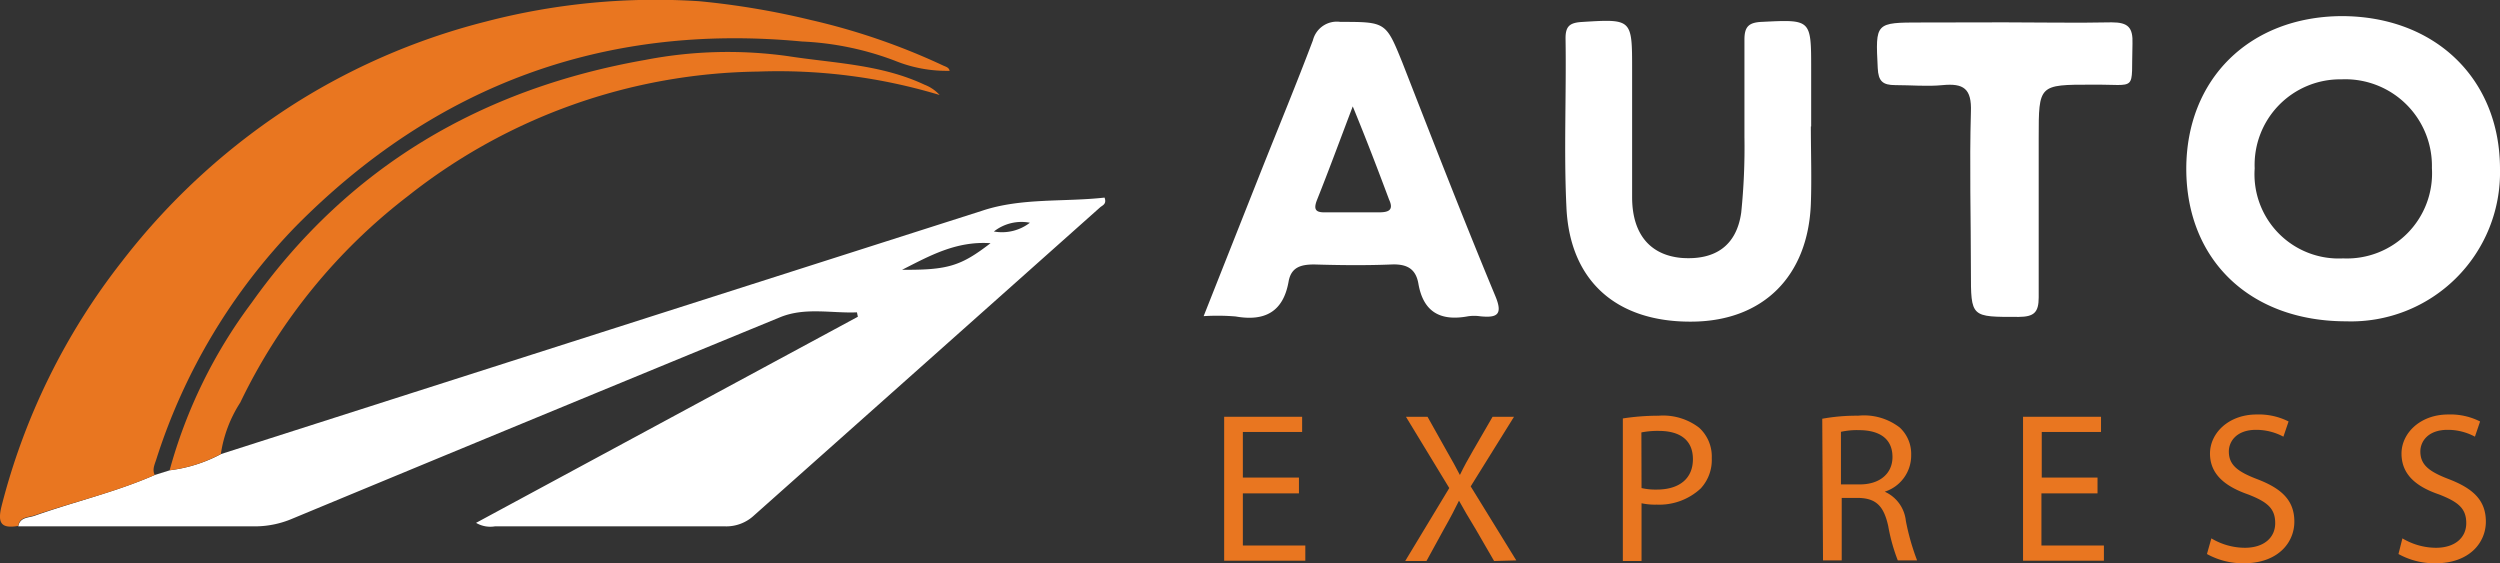 <svg xmlns="http://www.w3.org/2000/svg" viewBox="0 0 164.48 37.06"><rect x="0" y="0" width="164.48" height="37.06" fill="#333333" stroke="none"/><defs><style>.cls-1{fill:#fff;}.cls-2{fill:#e97620;}</style></defs><g id="Layer_2" data-name="Layer 2"><g id="Layer_1-2" data-name="Layer 1"><path class="cls-1" d="M10.18,31.25l1-.31a9.63,9.63,0,0,0,3.37-1.07q25-8,50.05-16C67.19,13,70,13.3,72.67,13c.16.43-.14.51-.29.64Q61,23.78,49.61,33.91a2.68,2.68,0,0,1-1.92.72c-5,0-10.08,0-15.13,0a1.85,1.85,0,0,1-1.24-.23L56.44,20.84l-.06-.29c-1.68.07-3.41-.35-5.05.32q-16.06,6.6-32.11,13.26a6.28,6.28,0,0,1-2.42.5c-5.2,0-10.4,0-15.6,0,.12-.62.68-.55,1.09-.7C4.91,33,7.63,32.37,10.18,31.25ZM65.17,16c-2.28-.15-4,.83-5.82,1.75C62.36,17.77,63.21,17.51,65.17,16Zm2.62-1.34a2.94,2.94,0,0,0-2.4.57A3,3,0,0,0,67.79,14.63Z"></path><path class="cls-2" d="M10.18,31.25C7.63,32.37,4.91,33,2.29,33.9c-.41.15-1,.08-1.09.7-1.1.19-1.38-.16-1.1-1.29A43.41,43.41,0,0,1,8,17.23,44.48,44.48,0,0,1,19.67,6.64,43.6,43.6,0,0,1,32,1.41a44.25,44.25,0,0,1,14-1.33,52,52,0,0,1,7.32,1.23,43.41,43.41,0,0,1,8.73,3c.17.08.38.12.43.35A9.07,9.07,0,0,1,58.89,4a19.61,19.61,0,0,0-6.13-1.27c-13-1.23-24.11,2.88-33.28,12.14a39,39,0,0,0-9.19,15.33C10.18,30.55,10,30.89,10.18,31.25Z"></path><path class="cls-1" d="M154.05,1.06c6.15,0,10.44,4.12,10.43,10.08a9.8,9.8,0,0,1-10.12,10c-6.29,0-10.5-4-10.52-10C143.83,5.2,148,1.1,154.05,1.06ZM154.16,17A5.6,5.6,0,0,0,160,11.06a5.7,5.7,0,0,0-5.94-5.84,5.63,5.63,0,0,0-5.72,5.86A5.54,5.54,0,0,0,154.16,17Z"></path><path class="cls-2" d="M14.53,29.87a9.63,9.63,0,0,1-3.37,1.07,32.78,32.78,0,0,1,5.38-11c6.39-9,15.17-14.11,25.92-16a28.58,28.58,0,0,1,9.36-.25c3,.47,6.12.53,9,1.88a2.61,2.61,0,0,1,1,.68A36.73,36.73,0,0,0,49.85,4.71a37.87,37.87,0,0,0-23,8.18A37.67,37.67,0,0,0,15.81,26.48,8.52,8.52,0,0,0,14.53,29.87Z"></path><path class="cls-1" d="M119.14,8.32c0,1.69.06,3.39,0,5.08-.18,4.77-3.13,7.7-7.75,7.76-5,.07-8.1-2.64-8.33-7.49-.18-3.71,0-7.44-.06-11.16,0-.77.27-1,1-1.06,3.39-.21,3.38-.24,3.38,3.16,0,2.79,0,5.58,0,8.36,0,2.46,1.21,3.82,3.26,4,2.22.16,3.62-.82,3.92-3A42.18,42.18,0,0,0,114.77,9c0-2.13,0-4.26,0-6.39,0-.84.27-1.13,1.13-1.17,3.26-.16,3.26-.19,3.26,3.1V8.32Z"></path><path class="cls-1" d="M79.19,20.8,83,11.18c1.13-2.84,2.3-5.67,3.38-8.53a1.62,1.62,0,0,1,1.8-1.21c3,0,3,0,4.09,2.69,2,5.12,4,10.27,6.12,15.37.5,1.21.1,1.42-1,1.31a2.75,2.75,0,0,0-.81,0c-1.78.33-2.93-.25-3.26-2.14-.17-1-.77-1.31-1.77-1.27-1.69.07-3.39.05-5.08,0-.87,0-1.52.17-1.69,1.12-.35,2-1.57,2.64-3.49,2.3A14.47,14.47,0,0,0,79.19,20.8ZM89,7c-.88,2.32-1.59,4.25-2.35,6.15-.29.73,0,.84.63.82,1.15,0,2.29,0,3.44,0,.62,0,1-.13.67-.84C90.66,11.18,89.93,9.26,89,7Z"></path><path class="cls-1" d="M131.88,1.47c2.35,0,4.7.05,7.05,0,1.09,0,1.41.34,1.37,1.41-.1,3.24.41,2.66-2.67,2.69-3.5,0-3.5,0-3.5,3.49s0,7,0,10.5c0,1-.31,1.28-1.31,1.29-3.16,0-3.15.06-3.15-3,0-3.5-.1-7,0-10.49.06-1.54-.49-1.89-1.86-1.76-1,.1-2.07,0-3.11,0-.84,0-1.12-.26-1.16-1.12-.15-3-.18-3,2.88-3Z"></path><path class="cls-2" d="M85.46,32.46H81.77v3.43h4.11v1H80.54V27.42h5.13v1h-3.9v3h3.69Z"></path><path class="cls-2" d="M98.3,36.91l-1.21-2.09c-.49-.81-.8-1.33-1.1-1.88h0c-.27.55-.53,1.06-1,1.89l-1.14,2.08h-1.4l2.9-4.8L92.5,27.42h1.42l1.25,2.23c.36.62.62,1.1.88,1.6h0c.27-.56.51-1,.86-1.6l1.29-2.23h1.41L96.76,32l3,4.87Z"></path><path class="cls-2" d="M106.77,27.53a15.43,15.43,0,0,1,2.36-.18,3.89,3.89,0,0,1,2.66.79,2.56,2.56,0,0,1,.83,2,2.76,2.76,0,0,1-.73,2A4,4,0,0,1,109,33.2a4.19,4.19,0,0,1-1-.09v3.8h-1.23ZM108,32.11a4.09,4.09,0,0,0,1,.1c1.48,0,2.38-.72,2.38-2s-.88-1.86-2.24-1.86a5.51,5.51,0,0,0-1.15.1Z"></path><path class="cls-2" d="M119.89,27.55a12.52,12.52,0,0,1,2.36-.2,3.84,3.84,0,0,1,2.74.78,2.36,2.36,0,0,1,.75,1.8A2.5,2.5,0,0,1,124,32.35v0a2.37,2.37,0,0,1,1.39,1.92,15.4,15.4,0,0,0,.74,2.6h-1.27a11.92,11.92,0,0,1-.63-2.26c-.29-1.31-.79-1.81-1.91-1.85h-1.15v4.11h-1.23Zm1.23,4.32h1.25c1.31,0,2.14-.72,2.14-1.8,0-1.23-.88-1.76-2.18-1.77a4.91,4.91,0,0,0-1.21.11Z"></path><path class="cls-2" d="M138,32.46h-3.69v3.43h4.11v1H133.1V27.42h5.13v1h-3.9v3H138Z"></path><path class="cls-2" d="M145.49,35.42a4.32,4.32,0,0,0,2.2.62c1.25,0,2-.66,2-1.62s-.5-1.39-1.78-1.89c-1.55-.54-2.51-1.35-2.51-2.69s1.22-2.57,3.07-2.57a4.35,4.35,0,0,1,2.1.46l-.34,1a3.79,3.79,0,0,0-1.8-.45c-1.3,0-1.79.78-1.79,1.42,0,.89.57,1.33,1.88,1.83,1.61.62,2.43,1.4,2.43,2.79s-1.09,2.74-3.33,2.74a4.9,4.9,0,0,1-2.42-.61Z"></path><path class="cls-2" d="M158.06,35.42a4.35,4.35,0,0,0,2.2.62c1.25,0,2-.66,2-1.62s-.51-1.39-1.79-1.89C158.91,32,158,31.18,158,29.84s1.23-2.57,3.07-2.57a4.32,4.32,0,0,1,2.1.46l-.34,1a3.75,3.75,0,0,0-1.8-.45c-1.3,0-1.79.78-1.79,1.42,0,.89.58,1.33,1.89,1.83,1.6.62,2.42,1.4,2.42,2.79s-1.09,2.74-3.32,2.74a4.91,4.91,0,0,1-2.43-.61Z"></path></g></g></svg>